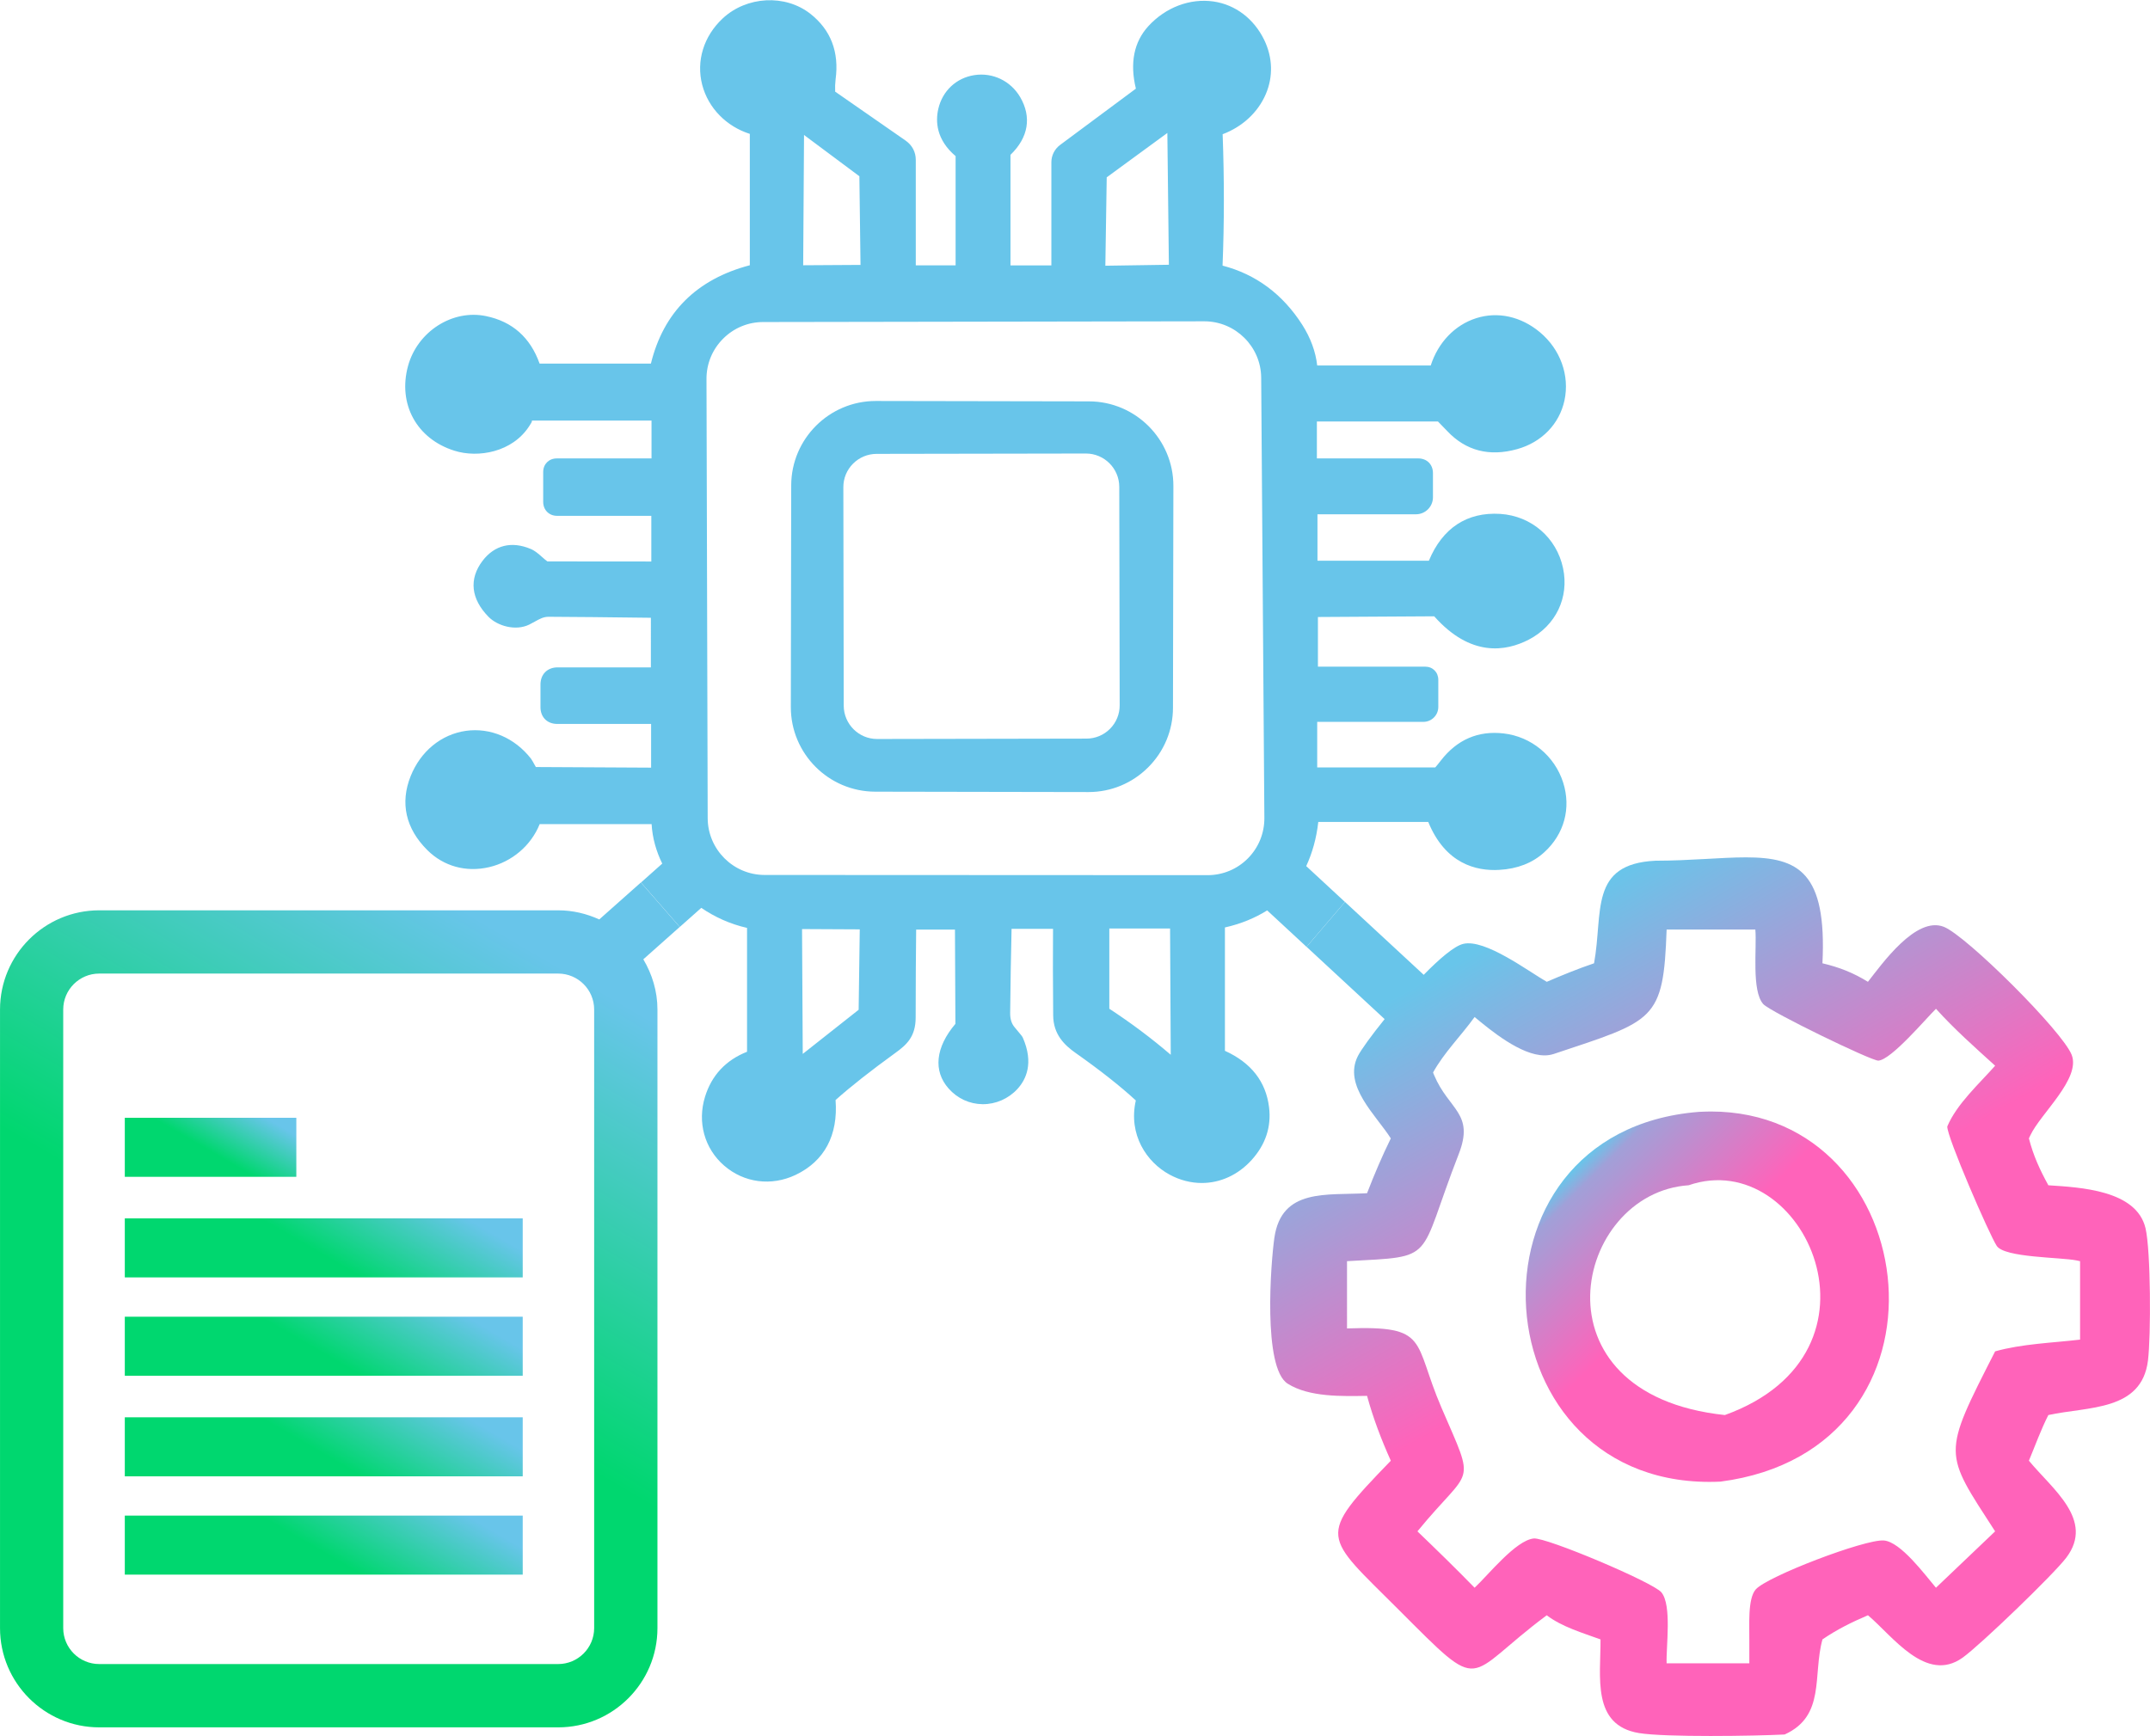<svg xmlns:xlink="http://www.w3.org/1999/xlink" xmlns="http://www.w3.org/2000/svg" xmlns:svg="http://www.w3.org/2000/svg" id="svg1" width="98.074" height="79.205" viewBox="0 0 98.074 79.205"><defs id="defs1"><linearGradient x1="0" y1="0" x2="1" y2="0" gradientUnits="userSpaceOnUse" gradientTransform="matrix(8.959,-8.959,-8.959,-8.959,340.67,985.746)" spreadMethod="pad" id="linearGradient980"><stop style="stop-opacity:1;stop-color:#68c5ea" offset="0" id="stop977"></stop><stop style="stop-opacity:1;stop-color:#a1a0d8" offset="0.051" id="stop978"></stop><stop style="stop-opacity:1;stop-color:#ff63ba" offset="0.415" id="stop979"></stop><stop style="stop-opacity:1;stop-color:#ff63ba" offset="1" id="stop980"></stop></linearGradient><clipPath clipPathUnits="userSpaceOnUse" id="clipPath982"><path d="M 0,2016.386 H 841.89 V 0 H 0 Z" transform="translate(-315.598,-1008.953)" id="path982"></path></clipPath><clipPath clipPathUnits="userSpaceOnUse" id="clipPath984"><path d="M 0,2016.386 H 841.89 V 0 H 0 Z" transform="translate(-328.056,-995.678)" id="path984"></path></clipPath><linearGradient x1="0" y1="0" x2="1" y2="0" gradientUnits="userSpaceOnUse" gradientTransform="matrix(16.485,-28.552,-28.552,-16.485,336.133,996.709)" spreadMethod="pad" id="linearGradient987"><stop style="stop-opacity:1;stop-color:#68c5ea" offset="0" id="stop984"></stop><stop style="stop-opacity:1;stop-color:#68c5ea" offset="0.111" id="stop985"></stop><stop style="stop-opacity:1;stop-color:#ff63ba" offset="0.525" id="stop986"></stop><stop style="stop-opacity:1;stop-color:#ff63ba" offset="1" id="stop987"></stop></linearGradient><linearGradient x1="0" y1="0" x2="1" y2="0" gradientUnits="userSpaceOnUse" gradientTransform="matrix(-2.342,-4.056,-4.056,2.342,295.12,988.393)" spreadMethod="pad" id="linearGradient991"><stop style="stop-opacity:1;stop-color:#68c5ea" offset="0" id="stop988"></stop><stop style="stop-opacity:1;stop-color:#68c5ea" offset="0.111" id="stop989"></stop><stop style="stop-opacity:1;stop-color:#00d76f" offset="0.525" id="stop990"></stop><stop style="stop-opacity:1;stop-color:#00d76f" offset="1" id="stop991"></stop></linearGradient><linearGradient x1="0" y1="0" x2="1" y2="0" gradientUnits="userSpaceOnUse" gradientTransform="matrix(-4.278,-7.41,-7.41,4.278,299.961,986.628)" spreadMethod="pad" id="linearGradient995"><stop style="stop-opacity:1;stop-color:#68c5ea" offset="0" id="stop992"></stop><stop style="stop-opacity:1;stop-color:#68c5ea" offset="0.111" id="stop993"></stop><stop style="stop-opacity:1;stop-color:#00d76f" offset="0.525" id="stop994"></stop><stop style="stop-opacity:1;stop-color:#00d76f" offset="1" id="stop995"></stop></linearGradient><linearGradient x1="0" y1="0" x2="1" y2="0" gradientUnits="userSpaceOnUse" gradientTransform="matrix(-4.278,-7.41,-7.41,4.278,299.961,983.264)" spreadMethod="pad" id="linearGradient999"><stop style="stop-opacity:1;stop-color:#68c5ea" offset="0" id="stop996"></stop><stop style="stop-opacity:1;stop-color:#68c5ea" offset="0.111" id="stop997"></stop><stop style="stop-opacity:1;stop-color:#00d76f" offset="0.525" id="stop998"></stop><stop style="stop-opacity:1;stop-color:#00d76f" offset="1" id="stop999"></stop></linearGradient><linearGradient x1="0" y1="0" x2="1" y2="0" gradientUnits="userSpaceOnUse" gradientTransform="matrix(-4.278,-7.41,-7.41,4.278,299.961,979.821)" spreadMethod="pad" id="linearGradient1003"><stop style="stop-opacity:1;stop-color:#68c5ea" offset="0" id="stop1000"></stop><stop style="stop-opacity:1;stop-color:#68c5ea" offset="0.111" id="stop1001"></stop><stop style="stop-opacity:1;stop-color:#00d76f" offset="0.525" id="stop1002"></stop><stop style="stop-opacity:1;stop-color:#00d76f" offset="1" id="stop1003"></stop></linearGradient><linearGradient x1="0" y1="0" x2="1" y2="0" gradientUnits="userSpaceOnUse" gradientTransform="matrix(-4.278,-7.41,-7.41,4.278,299.961,976.457)" spreadMethod="pad" id="linearGradient1007"><stop style="stop-opacity:1;stop-color:#68c5ea" offset="0" id="stop1004"></stop><stop style="stop-opacity:1;stop-color:#68c5ea" offset="0.111" id="stop1005"></stop><stop style="stop-opacity:1;stop-color:#00d76f" offset="0.525" id="stop1006"></stop><stop style="stop-opacity:1;stop-color:#00d76f" offset="1" id="stop1007"></stop></linearGradient><linearGradient x1="0" y1="0" x2="1" y2="0" gradientUnits="userSpaceOnUse" gradientTransform="matrix(-17.378,-30.1,-30.1,17.378,307.126,996.319)" spreadMethod="pad" id="linearGradient1011"><stop style="stop-opacity:1;stop-color:#68c5ea" offset="0" id="stop1008"></stop><stop style="stop-opacity:1;stop-color:#68c5ea" offset="0.111" id="stop1009"></stop><stop style="stop-opacity:1;stop-color:#00d76f" offset="0.525" id="stop1010"></stop><stop style="stop-opacity:1;stop-color:#00d76f" offset="1" id="stop1011"></stop></linearGradient><linearGradient xlink:href="#linearGradient1011" id="linearGradient3744" gradientUnits="userSpaceOnUse" gradientTransform="matrix(-23.171,40.133,-40.133,-23.171,1652.329,1536.639)" x1="0" y1="0" x2="1" y2="0" spreadMethod="pad"></linearGradient><linearGradient xlink:href="#linearGradient1007" id="linearGradient3745" gradientUnits="userSpaceOnUse" gradientTransform="matrix(-5.704,9.88,-9.88,-5.704,1642.775,1563.122)" x1="0" y1="0" x2="1" y2="0" spreadMethod="pad"></linearGradient><linearGradient xlink:href="#linearGradient1003" id="linearGradient3746" gradientUnits="userSpaceOnUse" gradientTransform="matrix(-5.704,9.88,-9.88,-5.704,1642.775,1558.636)" x1="0" y1="0" x2="1" y2="0" spreadMethod="pad"></linearGradient><linearGradient xlink:href="#linearGradient999" id="linearGradient3747" gradientUnits="userSpaceOnUse" gradientTransform="matrix(-5.704,9.88,-9.88,-5.704,1642.775,1554.046)" x1="0" y1="0" x2="1" y2="0" spreadMethod="pad"></linearGradient><linearGradient xlink:href="#linearGradient995" id="linearGradient3748" gradientUnits="userSpaceOnUse" gradientTransform="matrix(-5.704,9.88,-9.88,-5.704,1642.775,1549.561)" x1="0" y1="0" x2="1" y2="0" spreadMethod="pad"></linearGradient><linearGradient xlink:href="#linearGradient991" id="linearGradient3749" gradientUnits="userSpaceOnUse" gradientTransform="matrix(-3.122,5.408,-5.408,-3.122,1636.321,1547.207)" x1="0" y1="0" x2="1" y2="0" spreadMethod="pad"></linearGradient><linearGradient xlink:href="#linearGradient987" id="linearGradient3750" gradientUnits="userSpaceOnUse" gradientTransform="matrix(21.98,38.07,-38.07,21.98,1691.005,1536.12)" x1="0" y1="0" x2="1" y2="0" spreadMethod="pad"></linearGradient><linearGradient xlink:href="#linearGradient980" id="linearGradient3751" gradientUnits="userSpaceOnUse" gradientTransform="matrix(11.945,11.945,-11.945,11.945,1697.054,1550.737)" x1="0" y1="0" x2="1" y2="0" spreadMethod="pad"></linearGradient></defs><g id="layer-MC0" transform="translate(-1625.155,-1497.565)"><path id="path3693" d="m 1702.635,1548.295 c -11.249,0.9 -10.052,17.384 0.997,16.869 v 0 c 11.196,-1.455 9.384,-16.885 -0.437,-16.887 v 0 c -0.184,0 -0.371,0.01 -0.56,0.017 m -0.451,3.348 c 5.279,-1.82 9.553,7.633 1.652,10.484 v 0 c -8.953,-0.947 -6.879,-10.137 -1.652,-10.484" style="fill:url(#linearGradient3751);stroke:none;stroke-width:1.333"></path><path id="path3694" d="M 0,0 C -0.001,0.305 0.117,0.591 0.332,0.807 0.547,1.022 0.833,1.141 1.139,1.142 L 8.3,1.154 h 10e-4 c 0.627,0 1.139,-0.51 1.141,-1.138 L 9.456,-7.463 C 9.457,-7.767 9.339,-8.054 9.124,-8.27 8.909,-8.485 8.623,-8.604 8.318,-8.604 L 1.156,-8.617 C 0.528,-8.618 0.015,-8.106 0.013,-7.478 Z m 1.09,-10.42 7.293,-0.013 h 0.006 c 0.77,0 1.495,0.3 2.041,0.845 0.547,0.545 0.849,1.27 0.85,2.043 l 0.014,7.587 C 11.297,1.636 10.001,2.936 8.406,2.939 L 1.114,2.952 H 1.108 c -1.592,0 -2.889,-1.294 -2.892,-2.888 L -1.797,-7.523 C -1.8,-9.117 -0.505,-10.417 1.09,-10.42" style="fill:#68c5ea;fill-opacity:1;fill-rule:nonzero;stroke:none" transform="matrix(1.333,0,0,-1.333,1663.625,1519.795)" clip-path="url(#clipPath982)"></path><path id="path3695" d="m 0,0 -15.158,0.007 c -1.068,0.001 -1.941,0.873 -1.945,1.942 l -0.041,15.033 c -0.002,0.52 0.199,1.009 0.566,1.377 0.367,0.369 0.855,0.573 1.375,0.573 l 15.092,0.025 h 0.003 c 1.066,0 1.938,-0.865 1.946,-1.929 L 1.947,1.959 C 1.95,1.435 1.749,0.943 1.381,0.572 1.014,0.204 0.525,0 0.003,0 Z m -3.359,-4.572 v 2.746 h 2.079 l 0.023,-4.322 c -0.651,0.559 -1.358,1.089 -2.102,1.576 m -8.578,-0.035 -1.913,-1.511 -0.024,4.273 1.975,-0.01 z m -1.869,29.941 1.894,-1.412 0.039,-3.035 -1.962,-0.012 z m 10.358,-1.449 2.075,1.518 0.052,-4.511 -2.174,-0.033 z M 0.597,-6.012 v 4.222 c 0.556,0.125 1.032,0.326 1.446,0.584 L 3.39,-2.454 4.704,-0.917 3.379,0.31 c 0.205,0.443 0.349,0.942 0.413,1.512 h 3.763 c 0.584,-1.431 1.64,-1.689 2.433,-1.641 0.619,0.035 1.136,0.237 1.533,0.599 0.688,0.622 0.93,1.518 0.649,2.396 -0.292,0.909 -1.091,1.567 -2.036,1.675 v 0 C 9.261,4.952 8.54,4.638 7.986,3.923 7.919,3.835 7.856,3.758 7.794,3.687 H 3.755 v 1.56 h 3.634 c 0.281,0 0.51,0.229 0.51,0.51 v 0.928 c 0,0.262 -0.19,0.452 -0.451,0.452 H 3.78 V 8.836 L 7.759,8.86 c 1.246,-1.403 2.449,-1.207 3.239,-0.797 0.923,0.481 1.383,1.44 1.17,2.444 -0.219,1.043 -1.083,1.789 -2.149,1.858 -1.135,0.07 -1.976,-0.48 -2.442,-1.602 H 3.764 v 1.589 h 3.371 c 0.321,0 0.581,0.261 0.581,0.582 v 0.827 c 0,0.296 -0.207,0.503 -0.503,0.503 H 3.744 v 1.264 h 4.143 l 0.317,-0.327 c 0.636,-0.676 1.443,-0.886 2.397,-0.618 0.837,0.234 1.441,0.858 1.616,1.667 0.182,0.854 -0.14,1.748 -0.842,2.334 -0.646,0.539 -1.44,0.715 -2.178,0.48 C 8.466,18.832 7.893,18.233 7.64,17.445 H 3.755 c -0.054,0.475 -0.225,0.941 -0.51,1.391 -0.671,1.049 -1.587,1.73 -2.729,2.027 0.059,1.45 0.06,2.962 0.003,4.497 0.674,0.254 1.207,0.746 1.475,1.369 0.257,0.596 0.239,1.256 -0.051,1.856 -0.353,0.728 -0.987,1.209 -1.738,1.319 -0.804,0.114 -1.638,-0.2 -2.229,-0.846 C -2.518,28.516 -2.661,27.797 -2.45,26.92 L -5.044,24.993 C -5.23,24.855 -5.342,24.634 -5.342,24.402 V 20.87 h -1.399 v 3.785 c 0.614,0.592 0.731,1.292 0.33,1.978 -0.325,0.552 -0.938,0.847 -1.566,0.75 -0.619,-0.095 -1.093,-0.539 -1.235,-1.158 -0.097,-0.428 -0.072,-1.051 0.593,-1.614 v -3.739 h -1.363 v 3.611 c 0,0.266 -0.121,0.498 -0.343,0.656 l -2.416,1.679 c -0.006,0.146 -0.001,0.285 0.015,0.418 0.127,0.94 -0.164,1.696 -0.864,2.247 -0.861,0.675 -2.178,0.606 -2.999,-0.159 -0.651,-0.608 -0.913,-1.458 -0.701,-2.275 0.206,-0.79 0.824,-1.421 1.629,-1.677 v -4.496 c -1.816,-0.477 -2.954,-1.608 -3.385,-3.366 h -3.809 c -0.318,0.894 -0.934,1.44 -1.833,1.625 -1.146,0.24 -2.343,-0.524 -2.668,-1.702 -0.358,-1.306 0.295,-2.502 1.589,-2.906 0.812,-0.256 1.983,-0.049 2.557,0.842 0.05,0.079 0.104,0.151 0.091,0.191 h 4.094 v -1.296 h -3.243 c -0.269,0 -0.464,-0.195 -0.464,-0.464 v -1.022 c 0,-0.278 0.2,-0.479 0.476,-0.479 h 3.224 v -1.563 l -3.556,0.003 c -0.059,0.041 -0.119,0.095 -0.178,0.147 -0.122,0.108 -0.248,0.22 -0.394,0.28 -0.652,0.275 -1.236,0.132 -1.646,-0.405 -0.474,-0.622 -0.401,-1.305 0.205,-1.92 0.301,-0.307 0.919,-0.495 1.392,-0.264 0.066,0.033 0.13,0.068 0.192,0.103 0.178,0.098 0.297,0.164 0.475,0.164 0.825,-0.003 1.987,-0.015 3.495,-0.034 V 7.112 h -3.191 c -0.351,0 -0.587,-0.236 -0.587,-0.587 V 5.75 c 0,-0.343 0.231,-0.574 0.573,-0.574 h 3.213 V 3.68 l -3.944,0.021 c -0.091,0.168 -0.146,0.259 -0.167,0.287 -0.558,0.714 -1.392,1.069 -2.23,0.951 -0.841,-0.12 -1.548,-0.7 -1.888,-1.551 -0.367,-0.917 -0.17,-1.793 0.571,-2.53 0.555,-0.554 1.325,-0.768 2.114,-0.584 0.783,0.182 1.436,0.74 1.731,1.473 h 3.83 c 0.027,-0.479 0.159,-0.932 0.364,-1.351 l -0.727,-0.647 1.328,-1.521 0.735,0.653 c 0.456,-0.311 0.979,-0.553 1.566,-0.686 v -4.239 c -0.728,-0.289 -1.211,-0.806 -1.438,-1.541 -0.269,-0.869 -0.019,-1.773 0.654,-2.356 0.679,-0.59 1.615,-0.712 2.444,-0.319 0.988,0.471 1.461,1.356 1.369,2.563 0.514,0.46 1.204,1.003 2.05,1.616 0.378,0.273 0.691,0.551 0.691,1.208 0.001,1.134 0.007,2.14 0.017,3.01 h 1.328 l 0.015,-3.226 c -0.682,-0.805 -0.766,-1.611 -0.233,-2.213 0.304,-0.343 0.718,-0.533 1.167,-0.537 0.445,-0.003 0.88,0.185 1.189,0.521 0.294,0.321 0.566,0.884 0.184,1.756 -0.022,0.043 -0.03,0.061 -0.282,0.358 -0.105,0.125 -0.154,0.285 -0.151,0.491 0.011,1.002 0.026,1.961 0.048,2.875 h 1.419 c -0.006,-0.865 -0.006,-1.851 0.005,-2.955 0.003,-0.662 0.389,-1.025 0.767,-1.292 0.846,-0.597 1.537,-1.142 2.061,-1.626 -0.265,-1.175 0.376,-2.115 1.149,-2.535 0.358,-0.195 0.736,-0.29 1.108,-0.29 0.629,0 1.24,0.271 1.71,0.792 0.476,0.529 0.675,1.136 0.592,1.803 -0.108,0.876 -0.615,1.524 -1.51,1.929" style="fill:#68c5ea;fill-opacity:1;fill-rule:nonzero;stroke:none" transform="matrix(1.333,0,0,-1.333,1680.235,1537.494)" clip-path="url(#clipPath984)"></path><path id="path3696" d="m 1700.668,1536.835 c -3.04,0.148 -2.375,2.364 -2.799,4.68 v 0 c -0.736,0.249 -1.444,0.539 -2.157,0.845 v 0 c -0.837,-0.477 -2.812,-1.971 -3.809,-1.731 v 0 c -0.408,0.097 -1.084,0.675 -1.804,1.412 v 0 l -3.591,-3.325 -1.752,2.048 3.56,3.297 c -0.6,0.744 -1.072,1.396 -1.219,1.684 v 0 c -0.689,1.352 0.832,2.703 1.501,3.759 v 0 c -0.404,0.824 -0.753,1.645 -1.084,2.501 v 0 c -1.853,0.105 -3.901,-0.239 -4.228,2.039 v 0 c -0.157,1.089 -0.54,5.925 0.608,6.651 v 0 c 0.984,0.623 2.493,0.573 3.62,0.556 v 0 c 0.284,1.033 0.647,1.985 1.084,2.959 v 0 c -3.428,3.543 -3.073,3.36 0.361,6.8 v 0 c 3.957,3.961 2.925,3.093 6.752,0.252 v 0 c 0.693,0.529 1.644,0.805 2.453,1.101 v 0 c 0.01,1.703 -0.413,3.916 1.755,4.273 v 0 c 1.199,0.197 5.279,0.136 6.644,0.065 v 0 c 1.876,-0.852 1.271,-2.692 1.725,-4.339 v 0 c 0.677,-0.461 1.325,-0.78 2.075,-1.101 v 0 c 1.119,0.94 2.651,3.131 4.321,1.933 v 0 c 0.817,-0.585 4.163,-3.813 4.729,-4.564 v 0 c 1.295,-1.72 -0.639,-3.121 -1.708,-4.421 v 0 c 0.288,-0.691 0.548,-1.416 0.887,-2.083 v 0 c 1.824,-0.396 4.255,-0.173 4.544,-2.485 v 0 c 0.14,-1.116 0.132,-5.02 -0.113,-6.045 v 0 c -0.417,-1.735 -2.98,-1.857 -4.431,-1.953 v 0 c -0.392,-0.717 -0.681,-1.341 -0.887,-2.139 v 0 l 0.064,-0.137 c 0.467,-0.996 2.309,-2.584 1.888,-3.672 v 0 c -0.416,-1.076 -4.797,-5.433 -5.831,-5.843 v 0 c -1.276,-0.507 -2.832,1.708 -3.464,2.508 v 0 c -0.673,-0.415 -1.305,-0.663 -2.075,-0.845 v 0 c 0.205,-4.161 -1.095,-4.833 -3.493,-4.833 v 0 c -1.143,0 -2.532,0.152 -4.128,0.153 m -4.644,8.82 c 4.603,-1.537 5.011,-1.492 5.157,-5.679 v 0 h 4.047 c 0.075,0.811 -0.185,2.801 0.364,3.403 v 0 c 0.321,0.351 4.957,2.603 5.251,2.577 v 0 c 0.599,-0.051 2.152,-1.904 2.625,-2.365 v 0 c 0.836,0.929 1.775,1.759 2.699,2.597 v 0 c -0.728,0.823 -1.756,1.751 -2.183,2.772 v 0 c -0.028,0.455 1.915,4.931 2.256,5.449 v 0 c 0.355,0.54 2.907,0.515 3.632,0.661 v 0 l 0.169,0.036 v 3.579 c -1.256,0.148 -2.66,0.192 -3.875,0.536 v 0 c -2.435,4.776 -2.356,4.565 0,8.212 v 0 l -2.699,2.572 c -0.501,-0.589 -1.611,-2.1 -2.381,-2.156 v 0 c -0.863,-0.063 -5.315,1.636 -5.84,2.233 v 0 c -0.381,0.435 -0.279,1.695 -0.292,2.28 v 0 1.091 h -3.773 c -0.029,-0.76 0.248,-2.649 -0.239,-3.239 v 0 c -0.379,-0.456 -5.249,-2.515 -5.823,-2.456 v 0 c -0.824,0.084 -2.073,1.667 -2.697,2.247 v 0 c -0.853,-0.876 -1.727,-1.727 -2.608,-2.572 v 0 c 2.481,-3.037 2.691,-1.94 1.1,-5.635 v 0 c -1.319,-3.059 -0.527,-3.757 -4.312,-3.624 v 0 -3.068 c 4.152,-0.232 3.172,0.055 5.097,-4.889 v 0 c 0.727,-1.868 -0.455,-2.003 -1.125,-3.603 v 0 l -0.047,-0.116 c 0.5,-0.907 1.287,-1.687 1.895,-2.532 v 0 c 0.701,0.58 2.097,1.751 3.192,1.751 v 0 c 0.143,0 0.279,-0.02 0.409,-0.063" style="fill:url(#linearGradient3750);stroke:none;stroke-width:1.333"></path><path id="path3697" d="m 1630.848,1551.257 h 7.824 v -2.693 h -7.824 z" style="fill:url(#linearGradient3749);stroke:none;stroke-width:1.333"></path><path id="path3698" d="m 1630.848,1555.846 h 18.151 v -2.693 h -18.151 z" style="fill:url(#linearGradient3748);stroke:none;stroke-width:1.333"></path><path id="path3699" d="m 1630.848,1560.333 h 18.151 v -2.693 h -18.151 z" style="fill:url(#linearGradient3747);stroke:none;stroke-width:1.333"></path><path id="path3700" d="m 1630.848,1564.922 h 18.151 v -2.693 h -18.151 z" style="fill:url(#linearGradient3746);stroke:none;stroke-width:1.333"></path><path id="path3701" d="m 1630.848,1569.407 h 18.151 v -2.693 h -18.151 z" style="fill:url(#linearGradient3745);stroke:none;stroke-width:1.333"></path><path id="path3702" d="m 1652.491,1539.514 c -0.572,-0.26 -1.203,-0.416 -1.873,-0.416 v 0 h -20.937 c -2.496,0 -4.525,2.031 -4.525,4.527 v 0 28.223 c 0,2.496 2.029,4.527 4.525,4.527 v 0 h 20.937 c 2.497,0 4.527,-2.031 4.527,-4.527 v 0 -28.223 c 0,-0.84 -0.244,-1.616 -0.644,-2.292 v 0 l 1.66,-1.476 -1.772,-2.029 z m -24.452,32.333 v -28.223 c 0,-0.905 0.736,-1.64 1.641,-1.64 v 0 h 20.937 c 0.905,0 1.641,0.735 1.641,1.64 v 0 28.223 c 0,0.904 -0.736,1.64 -1.641,1.64 v 0 h -20.937 c -0.905,0 -1.641,-0.736 -1.641,-1.64" style="fill:url(#linearGradient3744);stroke:none;stroke-width:1.333"></path></g></svg>